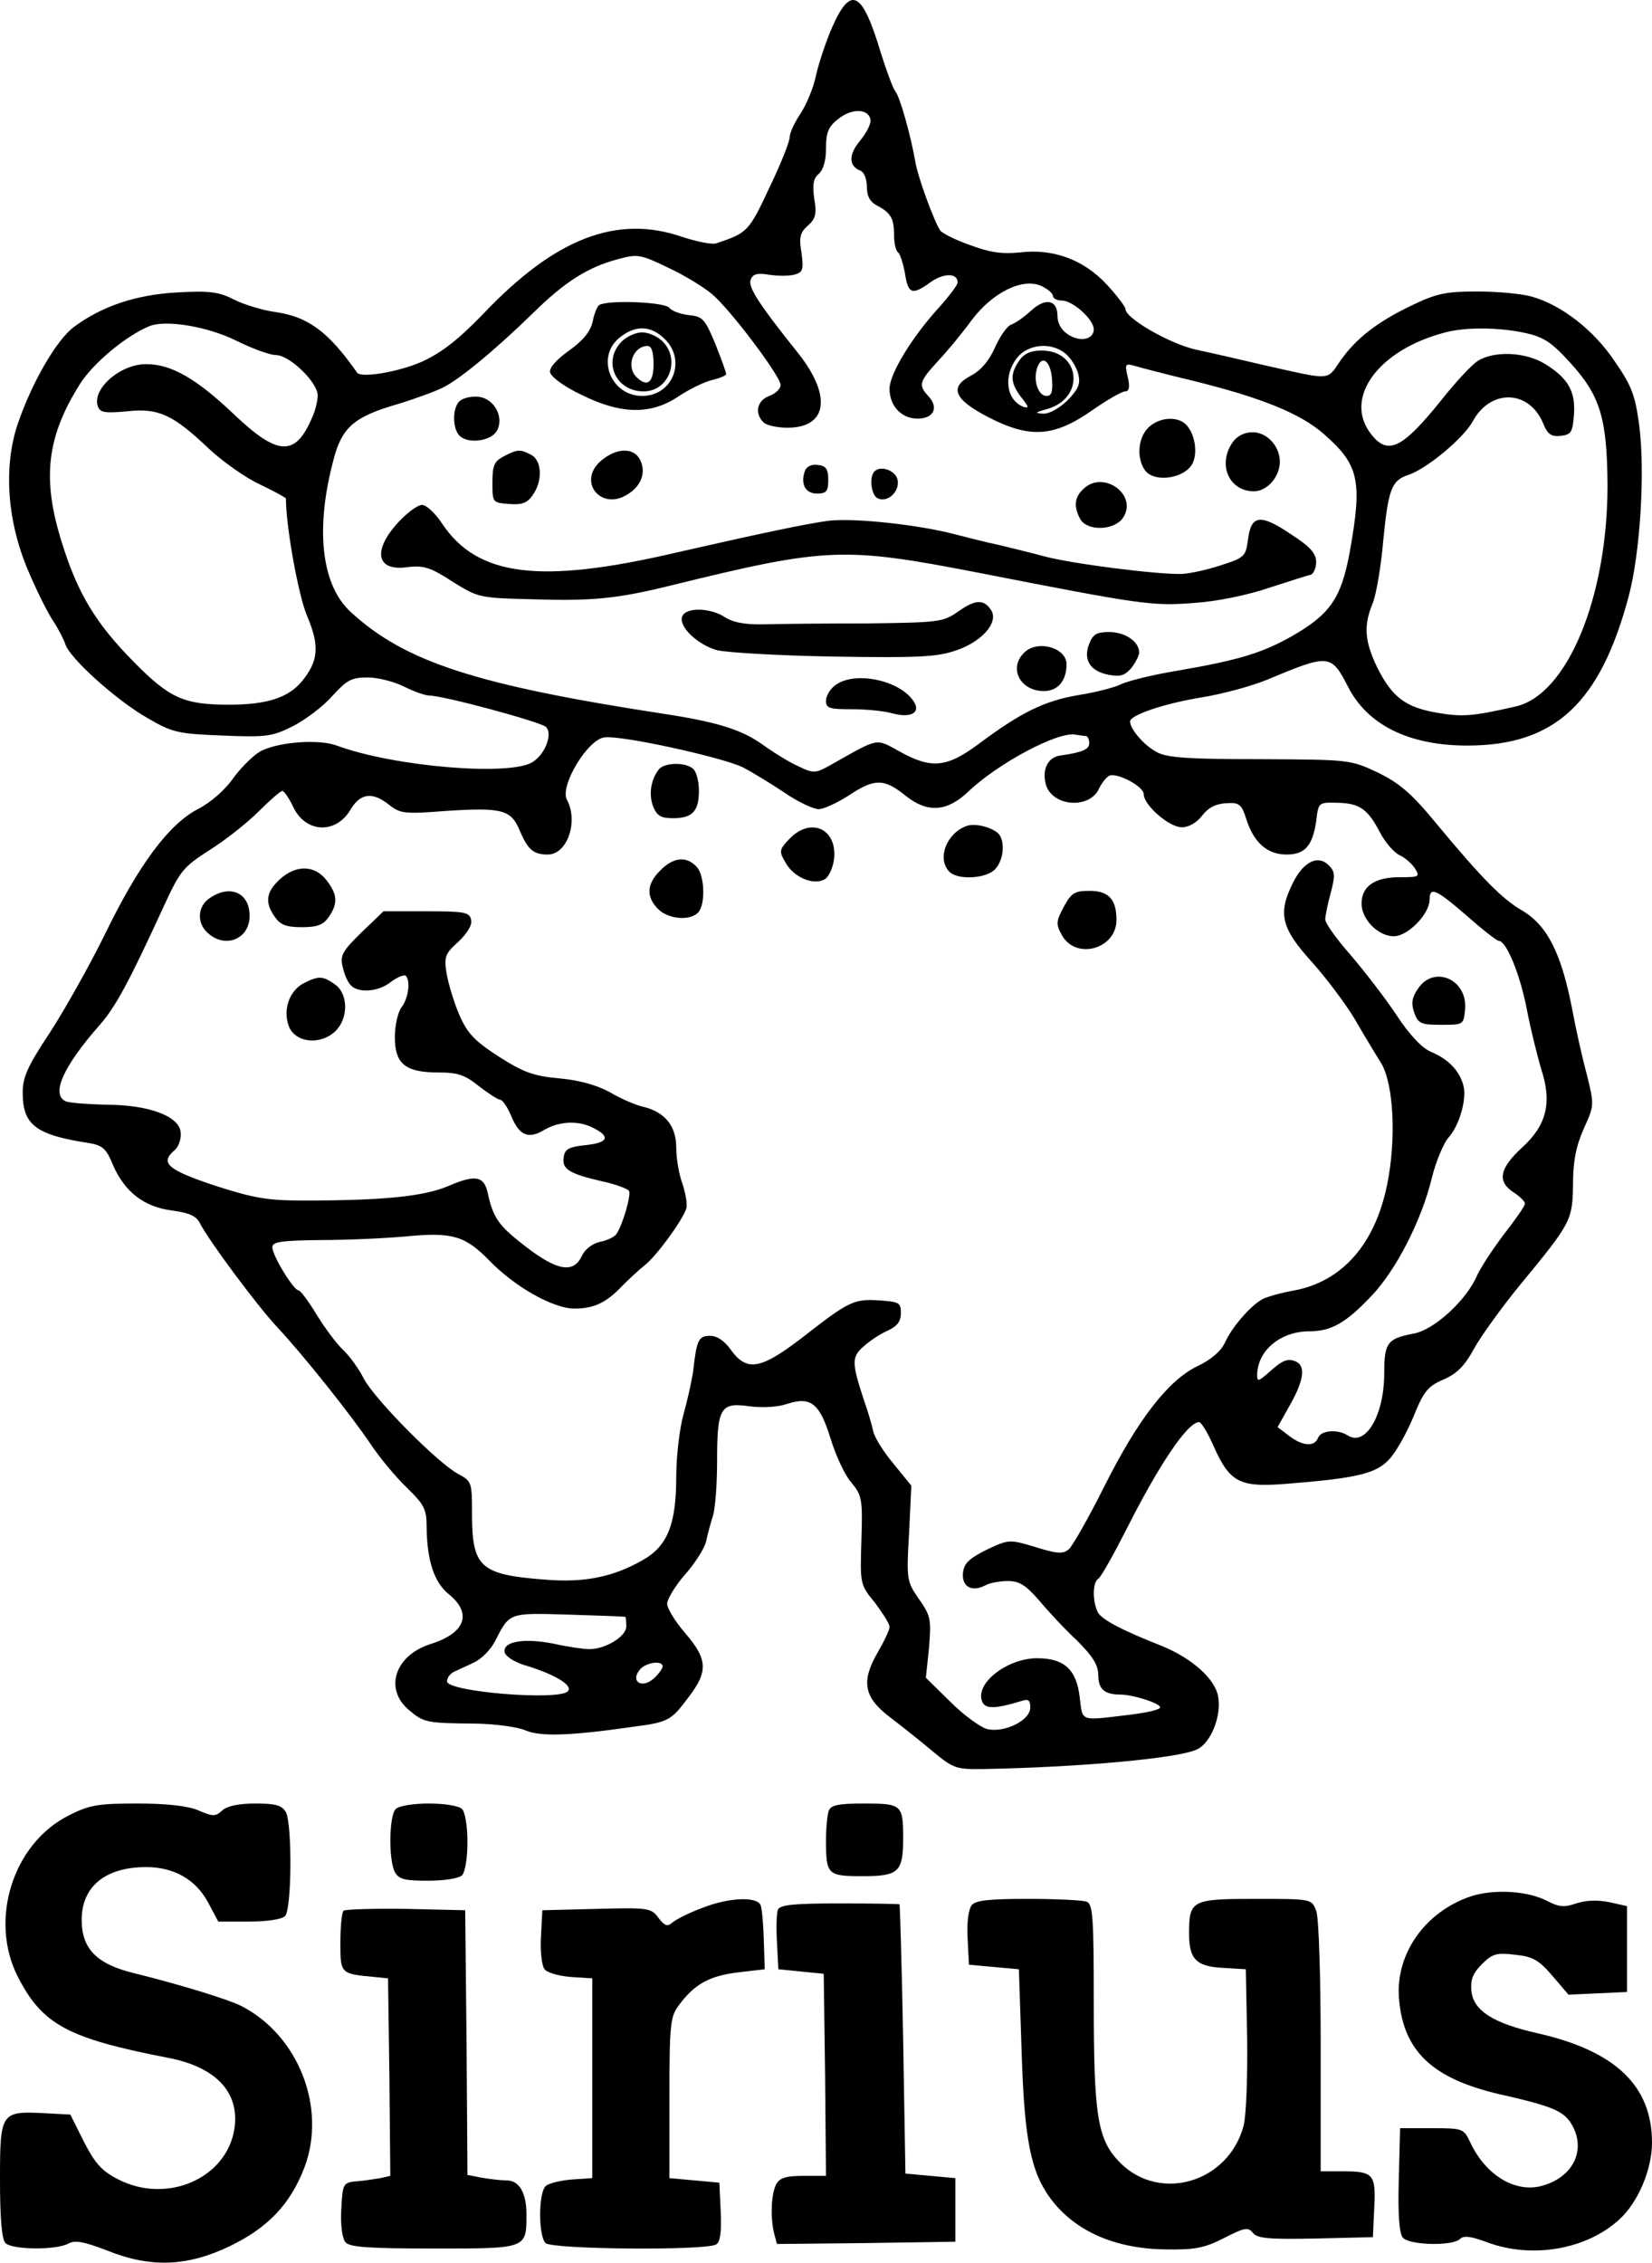 <?xml version="1.0" standalone="no"?>
<!DOCTYPE svg PUBLIC "-//W3C//DTD SVG 20010904//EN"
 "http://www.w3.org/TR/2001/REC-SVG-20010904/DTD/svg10.dtd">
<svg version="1.0" xmlns="http://www.w3.org/2000/svg"
 width="364pt" height="498.334pt" viewBox="0 0 364 498.334"
 preserveAspectRatio="xMidYMid meet">
<g transform="translate(-74,505.198) scale(0.1,-0.1)"
fill="#000000" stroke="none">
<path d="M2574 4993 c-14 -32 -30 -80 -36 -107 -5 -26 -21 -64 -34 -84 -13
-19 -24 -43 -24 -52 0 -10 -20 -60 -45 -112 -45 -96 -48 -99 -117 -122 -10 -3
-43 4 -74 14 -144 50 -280 -2 -438 -168 -56 -58 -92 -86 -135 -106 -51 -23
-135 -37 -144 -25 -63 90 -108 124 -182 134 -27 4 -67 16 -89 27 -33 17 -53
20 -125 16 -91 -5 -166 -30 -228 -76 -38 -28 -92 -121 -123 -211 -33 -95 -25
-217 23 -328 19 -45 44 -94 55 -110 10 -15 22 -38 26 -50 10 -31 113 -124 182
-163 55 -32 67 -34 165 -38 97 -4 109 -2 155 21 27 14 66 43 86 66 32 35 42
41 78 41 22 0 58 -9 80 -20 22 -11 47 -20 57 -20 30 0 245 -58 256 -69 15 -15
-1 -59 -29 -77 -48 -32 -305 -11 -432 36 -38 14 -122 9 -165 -11 -15 -7 -42
-33 -61 -58 -19 -28 -51 -56 -80 -71 -64 -33 -131 -123 -206 -278 -33 -67 -87
-163 -120 -214 -49 -74 -60 -98 -60 -132 0 -71 28 -93 143 -111 33 -5 41 -12
56 -49 26 -59 68 -92 130 -100 38 -5 54 -12 62 -29 21 -40 126 -181 169 -227
59 -63 164 -195 207 -259 20 -30 56 -73 80 -96 38 -37 43 -47 43 -86 1 -74 16
-122 50 -149 51 -42 35 -85 -42 -109 -78 -25 -102 -99 -47 -145 33 -28 38 -29
149 -30 41 -1 90 -7 108 -15 33 -14 98 -12 237 8 78 10 84 14 122 65 44 57 42
84 -7 141 -22 25 -40 55 -40 65 0 10 18 40 40 65 22 25 43 58 46 73 3 15 10
40 15 56 5 16 9 69 9 118 0 119 7 132 70 123 29 -4 64 -2 84 5 52 17 72 2 96
-76 11 -36 31 -80 45 -96 24 -29 26 -36 23 -128 -3 -97 -3 -98 30 -138 17 -23
32 -46 32 -53 0 -7 -12 -32 -26 -56 -37 -64 -31 -99 27 -143 25 -19 68 -53 94
-75 46 -38 51 -40 114 -39 213 4 434 24 470 44 30 15 53 75 45 116 -7 39 -58
84 -124 111 -89 35 -132 58 -141 74 -12 24 -12 66 1 74 6 4 33 52 61 107 73
145 136 238 161 238 5 0 20 -25 33 -55 35 -78 57 -89 158 -81 153 12 198 22
227 53 15 15 39 58 54 94 23 57 32 68 67 83 30 13 47 31 67 68 15 27 61 91
102 141 112 136 115 141 116 222 0 50 7 84 24 122 23 51 23 51 6 120 -10 37
-24 100 -31 138 -24 126 -55 188 -110 221 -45 26 -87 68 -195 198 -51 62 -78
84 -125 107 -60 28 -62 28 -258 29 -156 0 -204 3 -227 15 -28 14 -60 51 -60
68 0 14 73 39 157 53 45 7 111 25 145 39 136 57 141 57 178 -15 43 -85 135
-130 263 -130 193 0 293 93 356 330 25 95 36 272 23 374 -9 67 -16 87 -54 142
-46 69 -118 125 -184 143 -21 6 -75 11 -119 11 -68 0 -89 -4 -143 -30 -76 -36
-124 -73 -159 -123 -30 -44 -18 -43 -173 -8 -47 11 -112 26 -145 33 -58 13
-155 69 -155 89 0 5 -18 29 -41 54 -51 55 -118 80 -192 71 -39 -4 -66 0 -109
16 -32 11 -61 26 -66 32 -13 18 -50 119 -55 151 -10 57 -34 145 -45 157 -5 7
-19 45 -31 83 -41 137 -66 150 -107 58z m84 -204 c2 -9 -9 -30 -23 -47 -26
-31 -25 -56 1 -66 8 -3 14 -19 14 -35 0 -21 7 -34 23 -42 30 -16 37 -28 37
-66 0 -17 4 -34 9 -37 4 -3 11 -24 15 -46 7 -46 16 -49 57 -19 29 20 59 20 59
-1 0 -6 -18 -29 -39 -53 -60 -65 -111 -148 -111 -181 0 -38 26 -66 62 -66 35
0 47 24 24 49 -23 25 -21 32 20 77 20 21 54 62 75 91 46 61 112 94 154 75 14
-7 25 -16 25 -22 0 -5 9 -10 20 -10 24 0 70 -42 70 -63 0 -23 -30 -29 -56 -12
-15 9 -24 25 -24 41 0 36 -26 41 -58 12 -15 -14 -35 -28 -44 -31 -9 -3 -25
-26 -36 -51 -13 -29 -31 -50 -52 -61 -50 -26 -38 -53 40 -93 90 -46 143 -42
226 16 33 23 66 42 73 42 9 0 11 9 6 31 -7 30 -6 31 16 25 13 -4 71 -19 129
-33 150 -37 236 -72 287 -117 78 -68 85 -103 57 -260 -19 -102 -43 -137 -129
-186 -64 -36 -116 -52 -250 -75 -55 -9 -111 -23 -125 -30 -14 -7 -56 -18 -95
-24 -74 -13 -124 -37 -218 -107 -71 -53 -105 -56 -175 -17 -53 29 -44 31 -147
-27 -38 -22 -42 -22 -75 -6 -19 8 -56 31 -81 49 -45 32 -99 49 -217 67 -411
63 -570 114 -689 224 -65 59 -79 183 -38 336 18 70 45 94 138 121 40 12 86 29
102 37 36 17 117 84 200 165 69 68 121 101 186 118 43 12 50 11 110 -18 35
-16 79 -43 97 -58 41 -34 152 -182 152 -201 0 -8 -11 -19 -25 -24 -27 -10 -33
-38 -13 -58 7 -7 31 -12 53 -12 89 0 98 71 23 165 -88 110 -110 145 -104 161
5 13 15 15 40 11 19 -3 44 -3 56 0 19 5 21 11 16 48 -6 34 -3 45 14 60 17 15
20 26 14 60 -4 31 -2 44 10 54 10 9 16 29 16 56 0 35 5 48 27 65 30 24 66 23
71 -1z m-1398 -487 c36 -18 75 -32 88 -32 30 0 92 -60 92 -89 0 -11 -5 -33
-12 -48 -37 -87 -75 -86 -172 6 -84 80 -139 111 -194 111 -58 0 -121 -56 -106
-94 5 -13 17 -14 63 -10 70 8 102 -7 181 -82 31 -29 82 -65 113 -79 31 -15 57
-29 57 -31 0 -61 27 -211 46 -257 29 -68 26 -101 -12 -147 -30 -35 -77 -50
-159 -50 -100 0 -131 14 -210 94 -84 85 -124 151 -159 264 -44 140 -33 232 40
348 29 46 102 107 154 128 36 14 127 -1 190 -32z m2839 17 c42 -9 59 -20 100
-65 67 -73 82 -123 83 -271 0 -247 -89 -462 -203 -487 -95 -22 -118 -23 -171
-14 -71 12 -100 34 -133 99 -28 58 -31 92 -11 141 8 18 19 82 24 141 11 111
18 131 55 143 40 13 122 81 142 118 39 72 124 70 155 -4 10 -25 18 -30 39 -28
23 3 26 8 29 46 4 52 -13 81 -63 112 -43 27 -113 30 -149 7 -14 -9 -50 -48
-80 -86 -86 -107 -118 -123 -155 -75 -62 79 16 186 164 224 45 12 118 11 174
-1z m-1011 -46 c12 -10 24 -30 28 -45 5 -22 0 -33 -24 -58 -18 -17 -40 -30
-54 -29 -19 1 -17 3 9 10 85 24 74 129 -12 129 -24 0 -39 -7 -49 -22 -21 -30
-20 -50 5 -82 16 -20 17 -24 4 -20 -38 15 -45 68 -14 108 25 31 76 35 107 9z
m-30 -56 c2 -28 -1 -37 -12 -37 -18 0 -30 33 -21 61 10 31 30 17 33 -24z m75
-786 c4 -1 7 -8 7 -16 0 -13 -14 -20 -64 -27 -27 -4 -40 -30 -32 -62 12 -50
97 -58 118 -10 6 12 16 25 23 28 18 6 75 -24 75 -41 0 -24 56 -73 84 -73 15 0
33 10 45 26 14 18 31 26 53 27 29 2 34 -2 45 -38 17 -50 46 -75 88 -75 40 0
57 19 65 73 5 42 5 42 47 41 49 -1 67 -14 94 -66 11 -21 30 -43 42 -49 13 -6
28 -19 35 -30 11 -18 9 -19 -35 -19 -54 0 -83 -20 -83 -58 0 -35 37 -72 71
-72 31 0 79 49 79 81 0 29 14 23 82 -36 34 -30 66 -55 70 -55 17 0 47 -73 62
-150 9 -47 24 -106 32 -133 24 -73 12 -123 -42 -172 -50 -46 -56 -75 -19 -99
14 -9 25 -20 25 -25 0 -5 -21 -35 -46 -67 -25 -33 -51 -73 -59 -90 -23 -55
-95 -121 -140 -129 -58 -11 -65 -20 -65 -87 0 -93 -41 -163 -81 -137 -22 14
-59 11 -65 -6 -8 -20 -34 -18 -64 5 l-25 19 28 50 c31 55 34 86 11 95 -18 7
-29 2 -61 -27 -20 -17 -23 -18 -23 -4 0 54 51 97 115 97 48 0 80 18 136 77 54
56 111 166 134 261 9 37 26 76 36 88 25 27 42 88 33 117 -9 32 -34 57 -70 72
-20 8 -48 37 -78 83 -26 39 -72 98 -102 133 -30 34 -54 68 -54 76 0 7 5 33 12
58 10 39 10 47 -4 61 -23 24 -55 9 -78 -36 -35 -69 -28 -101 40 -176 33 -37
76 -94 96 -128 19 -33 45 -76 57 -95 28 -46 34 -169 13 -270 -27 -130 -99
-211 -204 -231 -29 -5 -60 -14 -70 -19 -26 -14 -68 -62 -83 -96 -9 -19 -31
-38 -61 -52 -64 -31 -131 -117 -206 -267 -34 -68 -69 -129 -77 -136 -13 -11
-26 -10 -74 5 -57 17 -58 17 -107 -6 -38 -19 -50 -30 -52 -50 -4 -31 19 -44
48 -29 10 6 33 10 51 10 25 0 39 -9 68 -42 20 -24 57 -64 84 -89 35 -35 47
-54 47 -77 0 -30 14 -42 48 -42 30 0 93 -21 88 -29 -3 -5 -31 -11 -63 -15
-116 -14 -107 -17 -114 38 -7 61 -34 86 -94 86 -65 0 -137 -55 -121 -95 6 -17
28 -17 84 0 18 6 22 4 22 -14 0 -28 -57 -56 -95 -47 -15 4 -52 31 -81 60 l-54
53 7 66 c5 62 4 70 -22 107 -27 39 -28 43 -22 145 l5 105 -39 48 c-22 26 -42
58 -45 72 -3 14 -12 45 -21 70 -26 80 -27 93 -1 116 13 12 37 28 53 35 22 10
30 21 30 39 0 23 -4 25 -47 28 -54 4 -68 -3 -150 -66 -111 -88 -141 -94 -179
-41 -13 18 -29 29 -44 29 -26 0 -30 -8 -38 -80 -3 -19 -12 -61 -21 -93 -9 -32
-16 -94 -16 -137 0 -105 -19 -153 -74 -184 -65 -37 -128 -50 -214 -43 -145 11
-162 27 -162 147 0 67 -1 70 -29 85 -45 23 -185 165 -209 210 -11 22 -32 51
-46 64 -14 13 -40 48 -58 77 -18 30 -36 54 -40 54 -11 0 -58 77 -58 95 0 12
18 15 108 16 59 0 143 4 187 8 102 10 130 1 183 -53 56 -58 141 -106 188 -106
42 0 70 13 104 49 14 14 36 35 50 46 26 20 83 98 92 125 3 8 -1 32 -8 54 -8
21 -14 57 -14 81 0 48 -26 79 -75 90 -16 4 -49 18 -72 32 -28 15 -66 26 -110
30 -57 5 -79 13 -134 48 -54 35 -69 51 -87 92 -12 28 -24 68 -28 91 -6 37 -3
44 26 70 19 18 31 37 28 48 -3 17 -14 19 -98 19 l-95 0 -49 -47 c-42 -41 -47
-51 -41 -75 3 -15 11 -34 17 -40 16 -19 62 -16 90 7 14 10 28 16 32 13 11 -11
6 -49 -9 -69 -8 -10 -15 -40 -15 -66 0 -59 23 -78 96 -78 42 0 58 -5 89 -30
21 -16 42 -30 47 -30 5 0 16 -16 24 -35 18 -44 38 -53 74 -31 33 19 76 21 109
3 37 -19 30 -32 -19 -37 -37 -4 -46 -9 -48 -27 -4 -26 12 -36 86 -53 28 -6 55
-16 58 -21 5 -9 -14 -75 -28 -95 -5 -7 -21 -14 -36 -17 -17 -4 -33 -16 -40
-31 -18 -39 -54 -33 -123 20 -60 46 -72 63 -84 117 -8 39 -27 43 -87 17 -54
-23 -143 -32 -318 -32 -81 0 -110 5 -197 33 -105 35 -122 50 -87 79 8 8 14 25
12 39 -4 35 -70 60 -165 60 -39 1 -78 4 -87 7 -35 14 -8 76 74 169 35 40 64
94 139 257 38 83 44 90 103 128 35 22 83 60 108 85 25 25 48 45 52 45 4 0 15
-16 24 -35 27 -58 95 -61 127 -5 21 35 48 39 85 9 24 -19 35 -20 124 -13 124
8 144 3 163 -43 18 -42 30 -53 62 -53 43 0 68 73 42 121 -16 30 46 133 83 137
38 5 260 -44 305 -66 21 -11 62 -36 92 -56 29 -20 63 -36 75 -36 11 0 41 14
66 30 57 38 78 38 126 -1 48 -38 91 -35 138 10 65 62 198 133 236 125 8 -1 18
-3 23 -3z m-1015 -1940 c1 -1 2 -10 2 -21 0 -22 -46 -50 -81 -50 -13 0 -48 5
-79 12 -65 13 -113 5 -108 -19 2 -9 21 -21 43 -28 67 -20 109 -45 96 -58 -21
-21 -266 -1 -266 22 0 8 7 17 15 21 8 4 29 13 45 21 17 8 37 29 46 47 32 63
30 62 163 58 66 -2 122 -4 124 -5z m82 -109 c0 -5 -9 -17 -20 -27 -26 -23 -52
-6 -30 20 13 16 50 21 50 7z"/>
<path d="M2060 4380 c-4 -3 -11 -19 -14 -36 -5 -22 -21 -42 -52 -64 -28 -20
-44 -38 -42 -48 2 -10 32 -32 68 -49 88 -44 154 -45 215 -4 24 16 57 32 74 36
17 4 31 10 31 13 0 4 -11 34 -24 67 -23 55 -28 60 -58 63 -18 2 -38 9 -43 16
-10 13 -136 18 -155 6z m145 -75 c48 -47 17 -125 -50 -125 -70 0 -103 87 -49
129 35 28 69 26 99 -4z"/>
<path d="M2110 4300 c-43 -43 -14 -110 48 -110 56 0 82 70 42 110 -11 11 -31
20 -45 20 -14 0 -34 -9 -45 -20z m70 -50 c0 -41 -14 -52 -38 -28 -23 23 -7 68
25 68 9 0 13 -14 13 -40z"/>
<path d="M1752 4168 c-16 -16 -15 -63 2 -77 20 -17 67 -10 80 11 18 29 -4 72
-39 76 -17 2 -36 -3 -43 -10z"/>
<path d="M3270 4110 c-23 -23 -26 -68 -7 -94 21 -28 88 -18 105 16 13 28 2 75
-21 90 -22 14 -57 8 -77 -12z"/>
<path d="M3456 4078 c-34 -49 -8 -108 47 -108 29 0 57 32 57 65 0 34 -28 65
-60 65 -18 0 -34 -8 -44 -22z"/>
<path d="M1850 4047 c-21 -11 -25 -20 -25 -57 0 -45 0 -45 37 -48 28 -2 40 2
52 20 22 31 20 75 -3 88 -25 13 -30 13 -61 -3z"/>
<path d="M2064 4037 c-53 -46 1 -112 60 -73 30 19 40 49 26 76 -14 27 -52 26
-86 -3z"/>
<path d="M2514 4016 c-11 -29 0 -51 26 -51 21 0 25 5 25 30 0 24 -5 31 -23 33
-13 2 -24 -3 -28 -12z"/>
<path d="M2667 4014 c-13 -13 -7 -55 8 -60 21 -9 47 15 43 40 -3 21 -37 34
-51 20z"/>
<path d="M3126 3974 c-19 -18 -20 -38 -6 -65 15 -27 74 -26 94 2 35 51 -44
108 -88 63z"/>
<path d="M1616 3900 c-56 -62 -46 -107 22 -97 35 4 50 0 99 -32 58 -36 59 -36
183 -39 127 -4 183 2 300 31 342 84 379 85 674 28 363 -71 384 -74 476 -67 49
3 118 17 165 33 44 14 86 28 93 29 6 2 12 15 12 28 0 19 -13 34 -55 61 -68 46
-88 43 -95 -10 -5 -38 -7 -41 -60 -58 -30 -10 -68 -18 -85 -19 -53 -2 -248 23
-305 39 -30 8 -75 19 -100 25 -25 5 -67 16 -95 23 -78 21 -224 37 -280 30 -51
-7 -146 -27 -335 -70 -300 -70 -438 -53 -516 64 -15 23 -35 41 -44 41 -10 0
-34 -18 -54 -40z"/>
<path d="M2851 3705 c-33 -23 -42 -24 -200 -26 -91 0 -193 -1 -227 -2 -42 -1
-69 4 -87 16 -33 21 -86 22 -94 1 -8 -22 34 -62 77 -74 20 -5 135 -12 256 -14
185 -3 228 -1 269 13 58 19 96 62 79 89 -16 25 -35 24 -73 -3z"/>
<path d="M3140 3634 c-14 -35 2 -60 42 -68 27 -5 36 -2 51 15 9 12 17 27 17
34 0 24 -31 45 -66 45 -28 0 -36 -5 -44 -26z"/>
<path d="M2996 3614 c-34 -34 -8 -84 44 -84 31 0 50 23 50 59 0 37 -65 55 -94
25z"/>
<path d="M2582 3544 c-12 -8 -22 -24 -22 -35 0 -17 7 -19 58 -19 31 0 71 -4
88 -9 40 -11 63 1 48 25 -29 47 -128 69 -172 38z"/>
<path d="M2192 3358 c-18 -23 -23 -55 -13 -82 9 -21 17 -26 44 -26 42 0 57 15
57 60 0 20 -5 41 -12 48 -16 16 -63 15 -76 0z"/>
<path d="M2870 3233 c-45 -16 -66 -73 -38 -101 19 -19 82 -15 101 6 20 22 22
65 5 80 -18 14 -51 21 -68 15z"/>
<path d="M2479 3204 c-22 -23 -23 -27 -8 -52 18 -33 63 -51 87 -36 9 6 18 27
20 46 6 66 -53 91 -99 42z"/>
<path d="M2195 3135 c-30 -29 -32 -58 -5 -85 22 -22 69 -27 88 -8 17 17 15 84
-4 102 -22 23 -51 20 -79 -9z"/>
<path d="M1356 3115 c-30 -28 -33 -51 -10 -83 12 -17 25 -22 59 -22 34 0 47 5
59 22 21 30 20 50 -5 82 -26 33 -67 34 -103 1z"/>
<path d="M1202 3074 c-27 -18 -29 -55 -4 -77 39 -35 92 -13 92 38 0 51 -43 70
-88 39z"/>
<path d="M3084 3055 c-17 -32 -18 -38 -4 -63 31 -55 120 -30 120 34 0 45 -17
64 -59 64 -33 0 -40 -4 -57 -35z"/>
<path d="M1410 2887 c-32 -16 -47 -58 -34 -94 13 -37 68 -44 102 -13 30 28 30
83 0 104 -27 19 -36 19 -68 3z"/>
<path d="M3864 2874 c-13 -19 -15 -32 -8 -52 9 -24 14 -27 59 -27 49 0 50 0
53 33 7 67 -69 100 -104 46z"/>
<path d="M892 1054 c-124 -62 -177 -231 -112 -357 54 -104 109 -134 330 -177
105 -20 157 -75 147 -153 -15 -112 -149 -171 -258 -114 -35 18 -50 35 -74 82
l-30 60 -57 3 c-96 5 -98 2 -98 -146 0 -86 4 -132 12 -140 15 -15 112 -16 139
-1 15 8 34 4 84 -15 96 -39 177 -36 271 9 85 41 134 93 165 174 49 131 -13
290 -139 355 -30 15 -131 46 -235 72 -84 20 -117 54 -117 118 0 73 52 116 142
116 61 0 109 -27 136 -77 l23 -43 68 0 c39 0 72 5 79 12 15 15 16 201 2 229
-9 15 -22 19 -67 19 -36 0 -62 -5 -73 -15 -15 -14 -21 -14 -53 0 -24 10 -70
15 -135 15 -85 0 -105 -3 -150 -26z"/>
<path d="M1612 1068 c-15 -15 -16 -112 -2 -139 9 -16 22 -19 73 -19 36 0 68 5
75 12 7 7 12 39 12 73 0 34 -5 66 -12 73 -7 7 -39 12 -73 12 -34 0 -66 -5 -73
-12z"/>
<path d="M2566 1064 c-3 -9 -6 -37 -6 -64 0 -77 3 -80 81 -80 79 0 89 9 89 84
0 73 -3 76 -85 76 -57 0 -74 -3 -79 -16z"/>
<path d="M3982 876 c-103 -34 -170 -130 -159 -231 11 -112 75 -171 220 -205
124 -28 145 -38 163 -72 27 -53 0 -108 -62 -128 -61 -21 -130 19 -165 95 -14
29 -16 30 -84 30 l-70 0 -3 -114 c-2 -75 1 -118 9 -127 14 -17 110 -19 126 -3
8 8 24 6 59 -7 98 -37 219 -17 292 50 41 37 72 110 72 169 0 125 -80 202 -252
241 -98 22 -142 50 -146 94 -2 24 3 38 23 58 23 23 32 26 73 21 40 -4 53 -12
83 -47 l35 -41 65 3 64 3 0 95 0 94 -40 9 c-26 5 -51 4 -72 -3 -26 -9 -38 -8
-63 5 -44 23 -117 27 -168 11z"/>
<path d="M2287 850 c-27 -10 -55 -24 -64 -31 -12 -11 -18 -9 -32 9 -16 22 -22
23 -136 20 l-120 -3 -3 -58 c-2 -34 2 -65 8 -72 6 -8 33 -15 58 -17 l47 -3 0
-220 0 -220 -45 -3 c-24 -2 -50 -8 -57 -14 -17 -13 -17 -110 -1 -126 14 -14
355 -17 376 -3 9 5 12 27 10 72 l-3 64 -55 5 -55 5 0 177 c0 163 2 179 21 204
34 46 66 64 129 72 l60 7 -2 64 c-1 35 -4 69 -7 77 -8 20 -71 17 -129 -6z"/>
<path d="M2881 856 c-7 -9 -11 -38 -9 -73 l3 -58 55 -5 55 -5 6 -180 c6 -195
20 -265 63 -324 54 -73 143 -112 256 -113 62 -1 84 3 127 25 45 23 53 25 64
11 10 -12 36 -14 138 -12 l126 3 3 64 c4 75 -2 81 -70 81 l-48 0 0 274 c0 154
-4 286 -10 300 -10 26 -10 26 -134 26 -141 0 -146 -3 -146 -77 0 -56 16 -72
75 -75 l50 -3 3 -153 c1 -85 -2 -170 -8 -192 -33 -124 -183 -169 -271 -82 -51
51 -59 101 -59 356 0 186 -2 215 -16 220 -9 3 -66 6 -129 6 -85 0 -115 -3
-124 -14z"/>
<path d="M2454 846 c-3 -7 -4 -40 -2 -72 l3 -59 50 -5 50 -5 3 -222 2 -223
-49 0 c-39 0 -53 -4 -61 -19 -11 -22 -13 -74 -4 -109 l6 -22 197 2 196 3 0 70
0 70 -55 5 -55 5 -5 295 c-3 162 -7 296 -8 298 -1 1 -61 2 -132 2 -101 0 -132
-3 -136 -14z"/>
<path d="M1497 844 c-4 -4 -7 -36 -7 -70 0 -69 0 -69 75 -76 l30 -3 3 -217 2
-218 -22 -5 c-13 -2 -36 -6 -53 -7 -29 -3 -30 -5 -33 -61 -2 -35 2 -64 9 -73
9 -11 49 -14 195 -14 205 0 204 -1 204 75 0 48 -16 75 -44 75 -13 0 -37 3 -55
6 l-31 6 -2 292 -3 291 -131 3 c-71 1 -133 -1 -137 -4z"/>
</g>
</svg>
